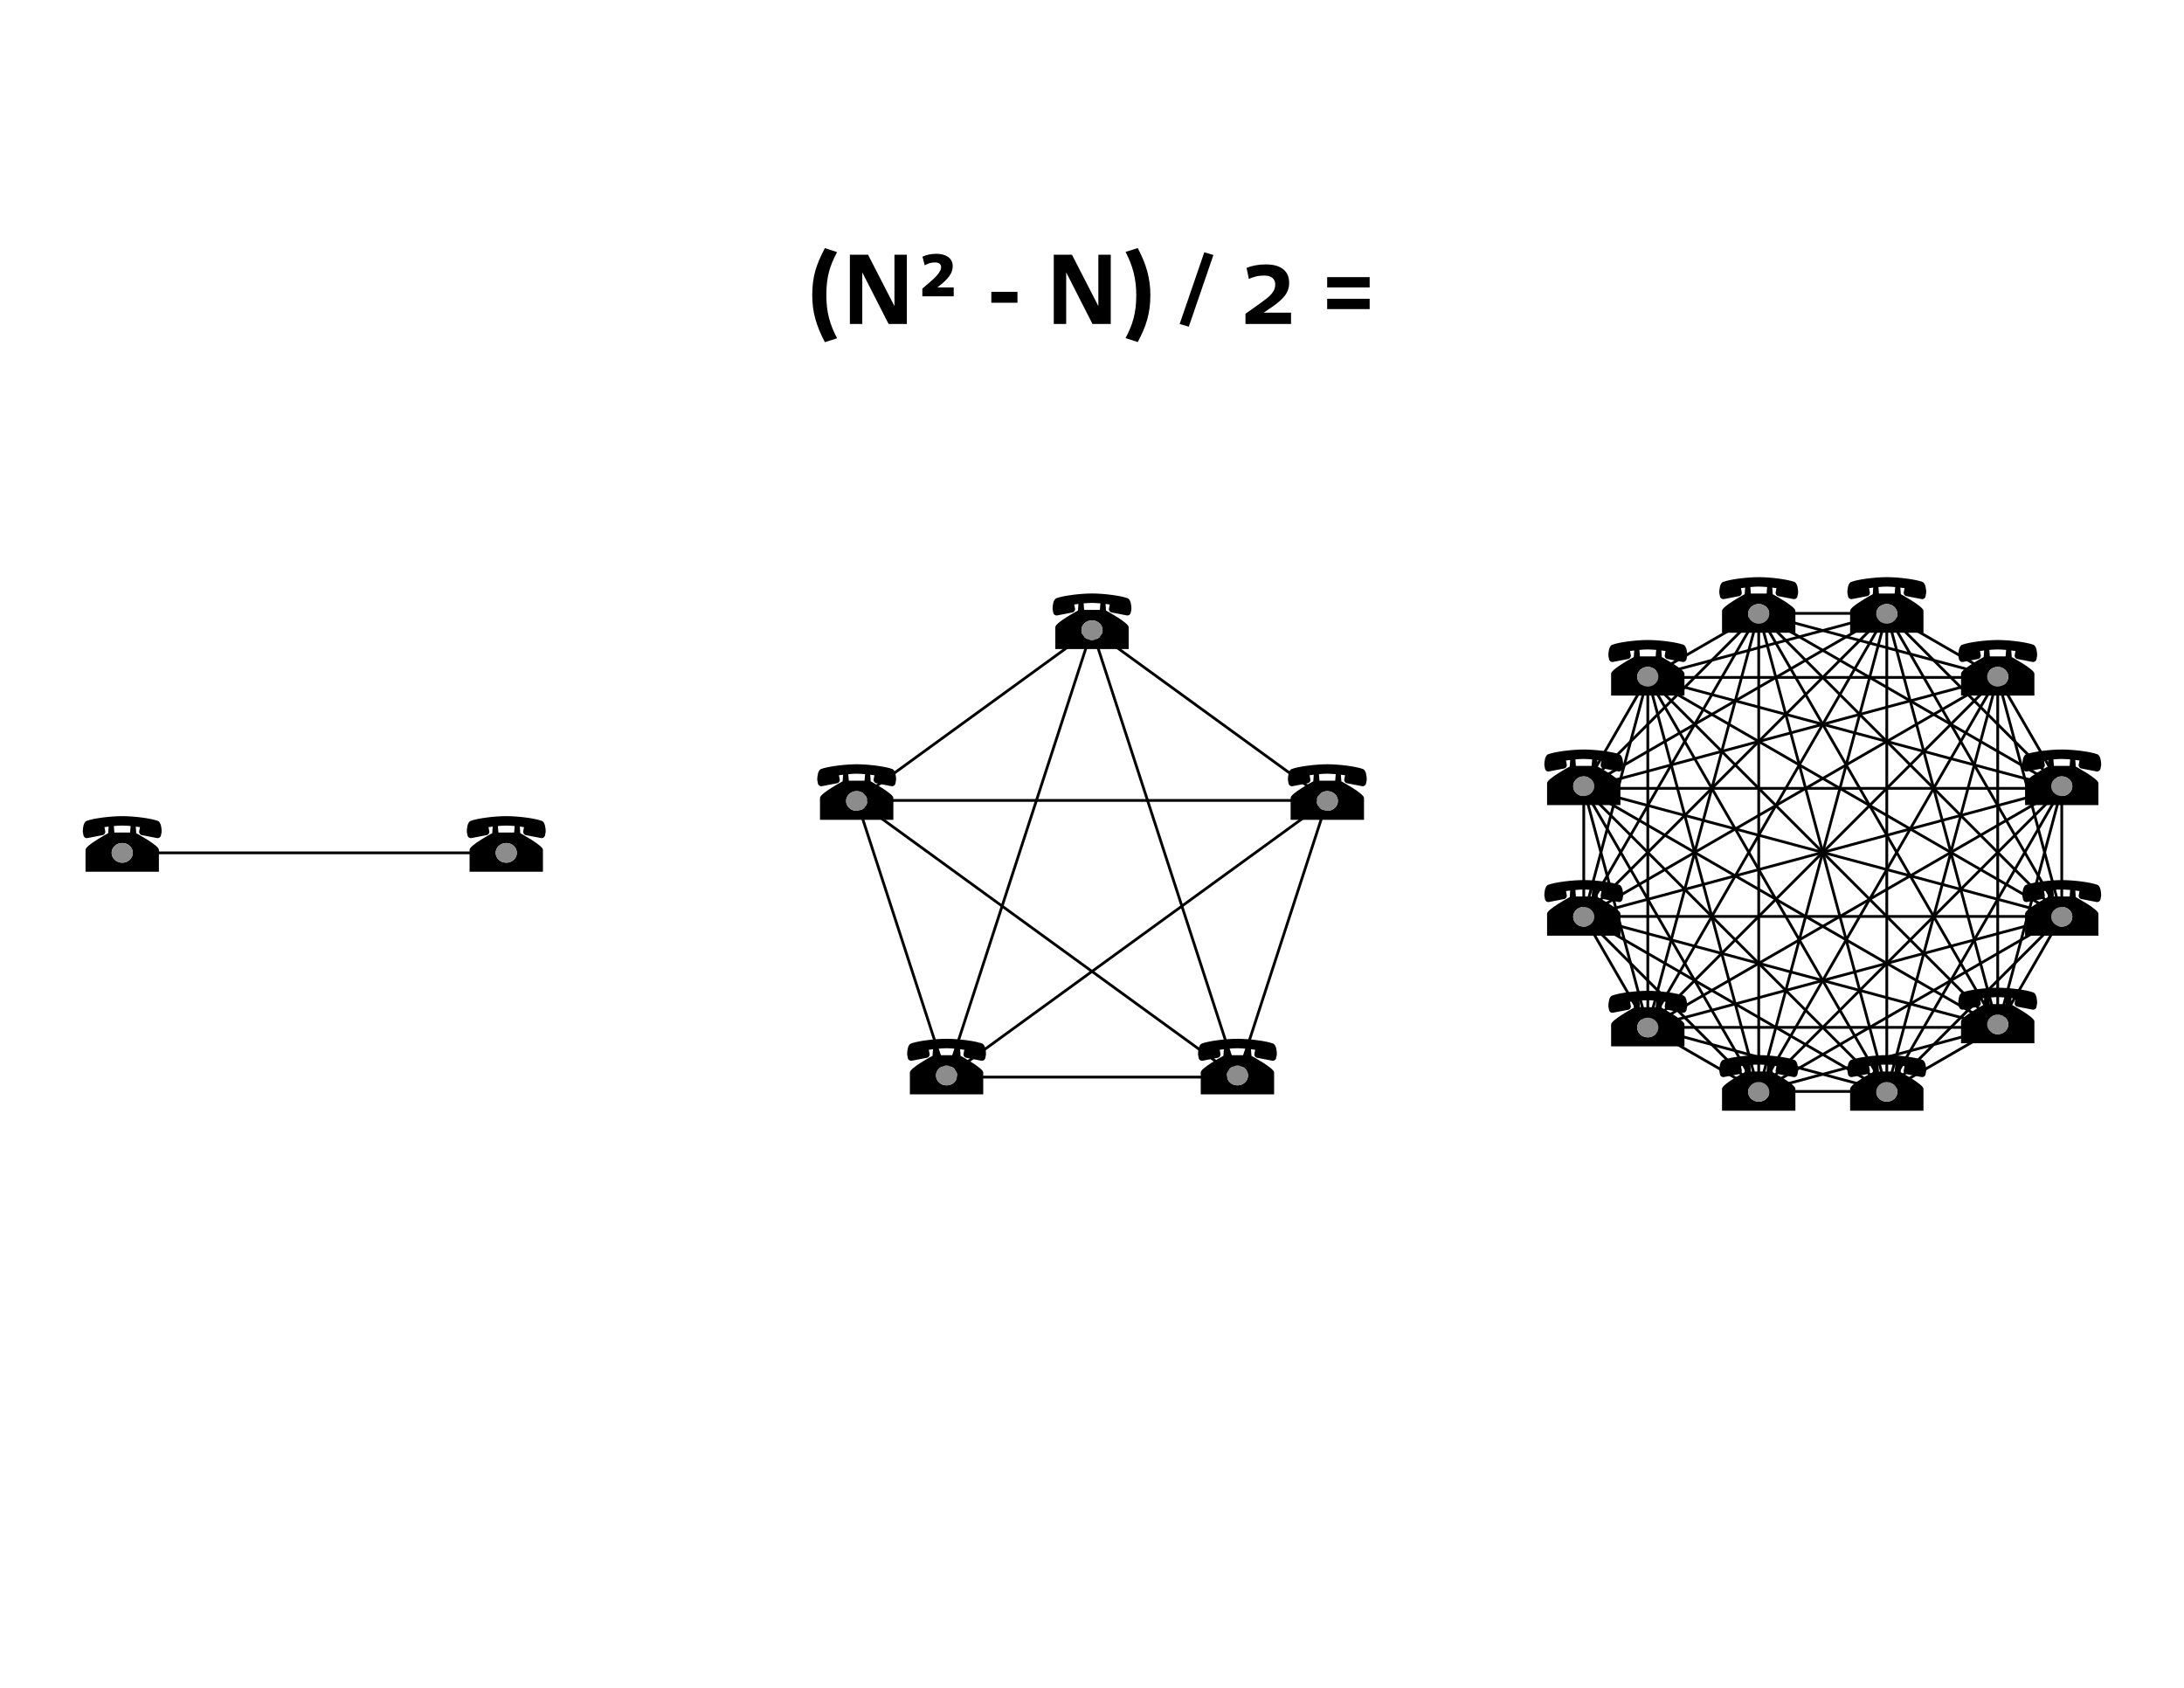 <?xml version="1.0" encoding="utf-8"?>
<!-- Generator: Adobe Illustrator 13.0.0, SVG Export Plug-In . SVG Version: 6.00 Build 14948)  -->
<!DOCTYPE svg PUBLIC "-//W3C//DTD SVG 1.1//EN" "http://www.w3.org/Graphics/SVG/1.1/DTD/svg11.dtd">
<svg version="1.1" id="Layer_1" xmlns="http://www.w3.org/2000/svg" xmlns:xlink="http://www.w3.org/1999/xlink" x="0px" y="0px"
	 width="792px" height="612px" viewBox="-158.5 240.5 792 612" enable-background="new -158.5 240.5 792 612" xml:space="preserve">
<g>
	<path d="M-99.889,541.732c-0.014-0.588-0.145-3.11-1.366-3.578c-2.512-0.961-8.722-1.729-12.923-1.729
		c-4.2,0-10.41,0.768-12.923,1.729c-1.222,0.468-1.352,2.993-1.365,3.58c-0.021,0.17-0.019,0.338,0.01,0.489l0.238,1.198
		c0.127,0.655,0.76,1.083,1.417,0.957l5.509-1.067c0.655-0.126,1.084-0.76,0.958-1.416l-0.287-1.479
		c0.508-0.07,1.018-0.138,1.523-0.199l-0.165,2.393c0,0-8.218,4.381-8.218,6.009c0,1.629,0,7.955,0,7.955h13.302h13.303
		c0,0,0-6.38,0-7.955c0-1.575-8.219-6.009-8.219-6.009l-0.165-2.393c0.505,0.062,1.015,0.129,1.523,0.199l-0.285,1.479
		c-0.127,0.656,0.301,1.29,0.957,1.416l5.51,1.067c0.655,0.127,1.29-0.302,1.417-0.957l0.238-1.198
		C-99.871,542.072-99.868,541.904-99.889,541.732z M-114.178,539.849c0.511,0,2.469,0.092,3.051,0.166
		c0-0.01-0.19,2.365-0.195,2.357h-2.856h-2.856l-0.176-2.359C-116.103,539.911-115.064,539.849-114.178,539.849z M-114.178,553.312
		c-2.121,0-3.842-1.6-3.842-3.574c0-1.974,1.721-3.574,3.842-3.574c2.123,0,3.842,1.6,3.842,3.574
		C-110.335,551.712-112.055,553.312-114.178,553.312z"/>
	<ellipse fill="#8C8C8C" cx="-114.178" cy="549.737" rx="3.841" ry="3.573"/>
	<path d="M39.377,541.732c-0.014-0.588-0.145-3.11-1.365-3.578c-2.513-0.961-8.723-1.729-12.924-1.729
		c-4.2,0-10.41,0.768-12.923,1.729c-1.221,0.468-1.352,2.993-1.366,3.58c-0.02,0.17-0.018,0.338,0.011,0.489l0.239,1.198
		c0.125,0.655,0.76,1.083,1.415,0.957l5.51-1.067c0.655-0.126,1.084-0.76,0.958-1.416l-0.286-1.479
		c0.508-0.07,1.019-0.138,1.523-0.199l-0.164,2.393c0,0-8.219,4.381-8.219,6.009c0,1.629,0,7.955,0,7.955h13.302H38.39
		c0,0,0-6.38,0-7.955c0-1.575-8.218-6.009-8.218-6.009l-0.165-2.393c0.505,0.062,1.015,0.129,1.523,0.199l-0.286,1.479
		c-0.126,0.656,0.302,1.29,0.958,1.416l5.509,1.067c0.656,0.127,1.291-0.302,1.417-0.957l0.238-1.198
		C39.396,542.072,39.398,541.904,39.377,541.732z M25.088,539.849c0.512,0,2.47,0.092,3.052,0.166c0-0.01-0.19,2.365-0.195,2.357
		h-2.856h-2.855l-0.176-2.359C23.164,539.911,24.201,539.849,25.088,539.849z M25.088,553.312c-2.121,0-3.841-1.6-3.841-3.574
		c0-1.974,1.72-3.574,3.841-3.574c2.122,0,3.842,1.6,3.842,3.574C28.931,551.712,27.21,553.312,25.088,553.312z"/>
	<ellipse fill="#8C8C8C" cx="25.088" cy="549.737" rx="3.843" ry="3.573"/>
	<line fill="none" stroke="#000000" x1="-110.335" y1="549.738" x2="20.226" y2="549.738"/>
</g>
<g>
	<polygon fill="none" stroke="#000000" points="479.276,636.244 439.052,613.02 415.829,572.797 415.829,526.349 439.052,486.125 
		479.276,462.902 525.723,462.902 565.946,486.125 589.17,526.349 589.17,572.797 565.946,613.02 525.723,636.244 	"/>
	<line fill="none" stroke="#000000" x1="439.052" y1="486.125" x2="525.723" y2="462.902"/>
	<line fill="none" stroke="#000000" x1="439.052" y1="486.125" x2="565.946" y2="486.125"/>
	<line fill="none" stroke="#000000" x1="439.052" y1="486.125" x2="589.17" y2="526.349"/>
	<line fill="none" stroke="#000000" x1="439.052" y1="486.125" x2="589.17" y2="572.797"/>
	<line fill="none" stroke="#000000" x1="439.052" y1="486.125" x2="565.946" y2="613.02"/>
	<line fill="none" stroke="#000000" x1="439.052" y1="486.125" x2="525.723" y2="636.244"/>
	<line fill="none" stroke="#000000" x1="439.052" y1="486.125" x2="479.276" y2="636.244"/>
	<line fill="none" stroke="#000000" x1="439.052" y1="486.125" x2="439.052" y2="613.02"/>
	<line fill="none" stroke="#000000" x1="439.052" y1="486.125" x2="415.829" y2="572.797"/>
	<line fill="none" stroke="#000000" x1="479.276" y1="462.902" x2="565.946" y2="486.125"/>
	<line fill="none" stroke="#000000" x1="479.276" y1="462.902" x2="589.17" y2="526.349"/>
	<line fill="none" stroke="#000000" x1="479.276" y1="462.902" x2="589.17" y2="572.797"/>
	<line fill="none" stroke="#000000" x1="479.276" y1="462.902" x2="565.946" y2="613.02"/>
	<line fill="none" stroke="#000000" x1="479.276" y1="462.902" x2="525.723" y2="636.244"/>
	<line fill="none" stroke="#000000" x1="479.276" y1="462.902" x2="479.276" y2="636.244"/>
	<line fill="none" stroke="#000000" x1="479.276" y1="462.902" x2="439.052" y2="613.02"/>
	<line fill="none" stroke="#000000" x1="479.276" y1="462.902" x2="415.829" y2="572.797"/>
	<line fill="none" stroke="#000000" x1="479.276" y1="462.902" x2="415.829" y2="526.349"/>
	<line fill="none" stroke="#000000" x1="525.723" y1="462.902" x2="589.17" y2="526.349"/>
	<line fill="none" stroke="#000000" x1="525.723" y1="462.902" x2="589.17" y2="572.797"/>
	<line fill="none" stroke="#000000" x1="525.723" y1="462.902" x2="565.946" y2="613.02"/>
	<line fill="none" stroke="#000000" x1="525.723" y1="462.902" x2="525.723" y2="636.244"/>
	<line fill="none" stroke="#000000" x1="525.723" y1="462.902" x2="479.276" y2="636.244"/>
	<line fill="none" stroke="#000000" x1="525.723" y1="462.902" x2="439.052" y2="613.02"/>
	<line fill="none" stroke="#000000" x1="525.723" y1="462.902" x2="415.829" y2="572.797"/>
	<line fill="none" stroke="#000000" x1="525.723" y1="462.902" x2="415.829" y2="526.349"/>
	<line fill="none" stroke="#000000" x1="565.946" y1="486.125" x2="589.17" y2="572.797"/>
	<line fill="none" stroke="#000000" x1="565.946" y1="486.125" x2="565.946" y2="613.02"/>
	<line fill="none" stroke="#000000" x1="565.946" y1="486.125" x2="525.723" y2="636.244"/>
	<line fill="none" stroke="#000000" x1="565.946" y1="486.125" x2="479.276" y2="636.244"/>
	<line fill="none" stroke="#000000" x1="565.946" y1="486.125" x2="439.052" y2="613.02"/>
	<line fill="none" stroke="#000000" x1="565.946" y1="486.125" x2="415.829" y2="572.797"/>
	<line fill="none" stroke="#000000" x1="565.946" y1="486.125" x2="415.829" y2="526.349"/>
	<line fill="none" stroke="#000000" x1="589.17" y1="526.349" x2="565.946" y2="613.02"/>
	<line fill="none" stroke="#000000" x1="589.17" y1="526.349" x2="525.723" y2="636.244"/>
	<line fill="none" stroke="#000000" x1="589.17" y1="526.349" x2="479.276" y2="636.244"/>
	<line fill="none" stroke="#000000" x1="589.17" y1="526.349" x2="439.052" y2="613.02"/>
	<line fill="none" stroke="#000000" x1="589.17" y1="526.349" x2="415.829" y2="572.797"/>
	<line fill="none" stroke="#000000" x1="589.17" y1="526.349" x2="415.829" y2="526.349"/>
	<line fill="none" stroke="#000000" x1="589.17" y1="572.797" x2="525.723" y2="636.244"/>
	<line fill="none" stroke="#000000" x1="589.17" y1="572.797" x2="479.276" y2="636.244"/>
	<line fill="none" stroke="#000000" x1="589.17" y1="572.797" x2="439.052" y2="613.02"/>
	<line fill="none" stroke="#000000" x1="589.17" y1="572.797" x2="415.829" y2="572.797"/>
	<line fill="none" stroke="#000000" x1="589.17" y1="572.797" x2="415.829" y2="526.349"/>
	<line fill="none" stroke="#000000" x1="565.946" y1="613.02" x2="479.276" y2="636.244"/>
	<line fill="none" stroke="#000000" x1="565.946" y1="613.02" x2="439.052" y2="613.02"/>
	<line fill="none" stroke="#000000" x1="565.946" y1="613.02" x2="415.829" y2="572.797"/>
	<line fill="none" stroke="#000000" x1="565.946" y1="613.02" x2="415.829" y2="526.349"/>
	<line fill="none" stroke="#000000" x1="525.723" y1="636.244" x2="439.052" y2="613.02"/>
	<line fill="none" stroke="#000000" x1="525.723" y1="636.244" x2="415.829" y2="572.797"/>
	<line fill="none" stroke="#000000" x1="525.723" y1="636.244" x2="415.829" y2="526.349"/>
	<line fill="none" stroke="#000000" x1="479.276" y1="636.244" x2="415.829" y2="572.797"/>
	<line fill="none" stroke="#000000" x1="479.276" y1="636.244" x2="415.829" y2="526.349"/>
	<line fill="none" stroke="#000000" x1="439.052" y1="613.02" x2="415.829" y2="526.349"/>
	<path d="M580.235,603.938c-0.013-0.588-0.145-3.109-1.365-3.578c-2.514-0.961-8.723-1.729-12.923-1.729
		c-4.201,0-10.411,0.768-12.924,1.729c-1.222,0.469-1.353,2.992-1.365,3.58c-0.021,0.17-0.019,0.336,0.011,0.488l0.238,1.197
		c0.126,0.656,0.76,1.084,1.417,0.959l5.509-1.068c0.656-0.127,1.084-0.762,0.958-1.416l-0.287-1.479
		c0.509-0.07,1.019-0.139,1.522-0.199l-0.164,2.393c0,0-8.219,4.381-8.219,6.01c0,1.627,0,7.955,0,7.955h13.303h13.303
		c0,0,0-6.379,0-7.955s-8.219-6.01-8.219-6.01l-0.165-2.393c0.505,0.061,1.016,0.129,1.523,0.199l-0.286,1.479
		c-0.127,0.654,0.302,1.289,0.957,1.416l5.51,1.068c0.655,0.125,1.29-0.303,1.417-0.959l0.238-1.197
		C580.254,604.275,580.256,604.109,580.235,603.938z M565.947,602.055c0.511,0,2.469,0.092,3.05,0.164
		c0-0.01-0.189,2.365-0.194,2.357h-2.855h-2.856l-0.177-2.359C564.021,602.115,565.06,602.055,565.947,602.055z M565.947,615.518
		c-2.121,0-3.841-1.602-3.841-3.576c0-1.973,1.72-3.572,3.841-3.572s3.842,1.6,3.842,3.572
		C569.789,613.916,568.068,615.518,565.947,615.518z"/>
	<ellipse fill="#8C8C8C" cx="565.946" cy="611.942" rx="3.842" ry="3.575"/>
	<path d="M540.011,628.387c-0.014-0.588-0.145-3.109-1.365-3.576c-2.514-0.963-8.723-1.73-12.923-1.73s-10.41,0.768-12.924,1.73
		c-1.223,0.469-1.352,2.992-1.365,3.578c-0.021,0.172-0.019,0.34,0.01,0.49l0.239,1.197c0.127,0.656,0.761,1.084,1.416,0.957
		l5.51-1.066c0.656-0.127,1.085-0.762,0.958-1.416l-0.287-1.479c0.509-0.072,1.019-0.139,1.523-0.199l-0.164,2.393
		c0,0-8.219,4.381-8.219,6.01s0,7.955,0,7.955h13.302h13.302c0,0,0-6.381,0-7.955s-8.219-6.01-8.219-6.01l-0.163-2.393
		c0.505,0.061,1.015,0.127,1.523,0.199l-0.287,1.479c-0.127,0.654,0.302,1.289,0.957,1.416l5.51,1.066
		c0.656,0.127,1.29-0.301,1.417-0.957l0.238-1.197C540.03,628.729,540.032,628.559,540.011,628.387z M525.723,626.504
		c0.512,0,2.47,0.092,3.051,0.166c0-0.01-0.19,2.365-0.195,2.357h-2.855h-2.855l-0.177-2.359
		C523.798,626.566,524.835,626.504,525.723,626.504z M525.723,639.967c-2.121,0-3.841-1.6-3.841-3.574
		c0-1.973,1.72-3.574,3.841-3.574c2.122,0,3.843,1.602,3.843,3.574C529.565,638.367,527.845,639.967,525.723,639.967z"/>
	<ellipse fill="#8C8C8C" cx="525.723" cy="636.393" rx="3.842" ry="3.574"/>
	<path d="M493.564,628.387c-0.014-0.588-0.144-3.109-1.365-3.576c-2.513-0.963-8.723-1.73-12.923-1.73s-10.41,0.768-12.924,1.73
		c-1.222,0.469-1.352,2.992-1.365,3.578c-0.021,0.172-0.019,0.34,0.011,0.49l0.239,1.197c0.125,0.656,0.759,1.084,1.416,0.957
		l5.509-1.066c0.656-0.127,1.084-0.762,0.959-1.416l-0.288-1.479c0.508-0.072,1.019-0.139,1.522-0.199l-0.164,2.393
		c0,0-8.219,4.381-8.219,6.01s0,7.955,0,7.955h13.304h13.301c0,0,0-6.381,0-7.955s-8.218-6.01-8.218-6.01l-0.164-2.393
		c0.504,0.061,1.015,0.127,1.522,0.199l-0.286,1.479c-0.127,0.654,0.302,1.289,0.957,1.416l5.51,1.066
		c0.656,0.127,1.29-0.301,1.417-0.957l0.238-1.197C493.583,628.729,493.586,628.559,493.564,628.387z M479.276,626.504
		c0.511,0,2.469,0.092,3.051,0.166c0-0.01-0.19,2.365-0.195,2.357h-2.855h-2.855l-0.178-2.359
		C477.352,626.566,478.389,626.504,479.276,626.504z M479.276,639.967c-2.122,0-3.842-1.6-3.842-3.574
		c0-1.973,1.721-3.574,3.842-3.574s3.842,1.602,3.842,3.574C483.118,638.367,481.398,639.967,479.276,639.967z"/>
	<ellipse fill="#8C8C8C" cx="479.276" cy="636.393" rx="3.841" ry="3.574"/>
	<path d="M453.34,605.059c-0.013-0.588-0.145-3.109-1.365-3.578c-2.513-0.961-8.722-1.729-12.923-1.729
		c-4.2,0-10.41,0.768-12.923,1.729c-1.223,0.469-1.352,2.992-1.366,3.58c-0.021,0.17-0.018,0.338,0.011,0.49l0.239,1.197
		c0.127,0.654,0.761,1.084,1.416,0.957l5.51-1.068c0.655-0.127,1.084-0.76,0.958-1.416l-0.287-1.479
		c0.509-0.07,1.019-0.139,1.523-0.199l-0.165,2.393c0,0-8.219,4.383-8.219,6.01c0,1.629,0,7.955,0,7.955h13.303h13.302
		c0,0,0-6.379,0-7.955s-8.219-6.01-8.219-6.01l-0.164-2.393c0.506,0.062,1.015,0.129,1.523,0.199l-0.286,1.479
		c-0.127,0.656,0.302,1.289,0.957,1.416l5.51,1.068c0.655,0.127,1.289-0.303,1.416-0.957l0.239-1.197
		C453.358,605.398,453.361,605.23,453.34,605.059z M439.053,603.176c0.512,0,2.47,0.092,3.05,0.164c0-0.008-0.19,2.365-0.194,2.357
		h-2.855h-2.856l-0.177-2.359C437.127,603.236,438.165,603.176,439.053,603.176z M439.053,616.639c-2.122,0-3.842-1.6-3.842-3.576
		c0-1.973,1.721-3.572,3.842-3.572c2.122,0,3.843,1.6,3.843,3.572C442.896,615.039,441.175,616.639,439.053,616.639z"/>
	<ellipse fill="#8C8C8C" cx="439.052" cy="613.064" rx="3.843" ry="3.574"/>
	<path d="M430.118,564.916c-0.015-0.588-0.145-3.109-1.367-3.578c-2.512-0.961-8.722-1.729-12.921-1.729
		c-4.201,0-10.411,0.768-12.925,1.729c-1.222,0.469-1.352,2.994-1.365,3.58c-0.021,0.172-0.018,0.339,0.01,0.489l0.239,1.198
		c0.127,0.654,0.761,1.084,1.416,0.957l5.51-1.067c0.655-0.127,1.084-0.761,0.958-1.416l-0.287-1.479
		c0.509-0.07,1.019-0.138,1.523-0.198l-0.164,2.392c0,0-8.219,4.383-8.219,6.01c0,1.629,0,7.957,0,7.957h13.303h13.301
		c0,0,0-6.381,0-7.957c0-1.574-8.218-6.01-8.218-6.01l-0.164-2.392c0.505,0.061,1.015,0.128,1.522,0.198l-0.286,1.479
		c-0.127,0.655,0.302,1.289,0.958,1.416l5.509,1.067c0.656,0.127,1.291-0.303,1.417-0.957l0.239-1.198
		C430.137,565.257,430.139,565.088,430.118,564.916z M415.83,563.033c0.511,0,2.469,0.092,3.05,0.166
		c0-0.011-0.19,2.363-0.194,2.357h-2.855h-2.856l-0.178-2.359C413.904,563.096,414.941,563.033,415.83,563.033z M415.83,576.496
		c-2.122,0-3.843-1.6-3.843-3.574c0-1.973,1.721-3.574,3.843-3.574c2.121,0,3.841,1.602,3.841,3.574
		C419.671,574.896,417.951,576.496,415.83,576.496z"/>
	<ellipse fill="#8C8C8C" cx="415.829" cy="572.922" rx="3.842" ry="3.574"/>
	<path d="M430.117,517.574c-0.015-0.588-0.145-3.11-1.366-3.578c-2.512-0.962-8.722-1.729-12.922-1.729s-10.41,0.768-12.924,1.729
		c-1.222,0.468-1.352,2.993-1.365,3.58c-0.021,0.17-0.019,0.338,0.01,0.489l0.239,1.198c0.126,0.655,0.76,1.084,1.416,0.957
		l5.51-1.067c0.655-0.126,1.084-0.761,0.957-1.416l-0.286-1.479c0.509-0.07,1.019-0.138,1.523-0.199l-0.165,2.393
		c0,0-8.219,4.381-8.219,6.01s0,7.955,0,7.955h13.304h13.301c0,0,0-6.38,0-7.955c0-1.575-8.219-6.01-8.219-6.01l-0.164-2.393
		c0.506,0.062,1.016,0.129,1.523,0.199l-0.286,1.479c-0.128,0.655,0.301,1.29,0.957,1.416l5.51,1.067
		c0.655,0.127,1.29-0.302,1.416-0.957l0.239-1.198C430.136,517.914,430.139,517.745,430.117,517.574z M415.829,515.69
		c0.511,0,2.469,0.092,3.051,0.166c0-0.01-0.19,2.364-0.194,2.357h-2.856h-2.855l-0.178-2.359
		C413.903,515.752,414.941,515.69,415.829,515.69z M415.829,529.153c-2.121,0-3.842-1.6-3.842-3.574
		c0-1.973,1.721-3.574,3.842-3.574s3.842,1.6,3.842,3.574C419.671,527.554,417.951,529.153,415.829,529.153z"/>
	<ellipse fill="#8C8C8C" cx="415.829" cy="525.579" rx="3.841" ry="3.574"/>
	<path d="M453.34,477.869c-0.013-0.588-0.145-3.11-1.365-3.578c-2.513-0.961-8.722-1.729-12.923-1.729
		c-4.2,0-10.41,0.768-12.923,1.729c-1.223,0.469-1.352,2.994-1.366,3.58c-0.021,0.171-0.018,0.339,0.011,0.49l0.239,1.198
		c0.127,0.655,0.761,1.083,1.416,0.957l5.51-1.067c0.655-0.126,1.084-0.761,0.958-1.416l-0.287-1.479
		c0.509-0.071,1.019-0.139,1.523-0.199l-0.165,2.393c0,0-8.219,4.382-8.219,6.01c0,1.628,0,7.955,0,7.955h13.303h13.302
		c0,0,0-6.38,0-7.955s-8.219-6.01-8.219-6.01l-0.164-2.393c0.506,0.061,1.015,0.128,1.523,0.199l-0.286,1.479
		c-0.127,0.655,0.302,1.29,0.957,1.416l5.51,1.067c0.655,0.126,1.289-0.302,1.416-0.957l0.239-1.198
		C453.358,478.209,453.361,478.041,453.34,477.869z M439.052,475.986c0.512,0,2.47,0.092,3.051,0.166c0-0.01-0.19,2.364-0.195,2.357
		h-2.855h-2.855l-0.177-2.359C437.127,476.048,438.165,475.986,439.052,475.986z M439.052,489.449c-2.121,0-3.841-1.6-3.841-3.574
		c0-1.974,1.72-3.574,3.841-3.574c2.123,0,3.843,1.6,3.843,3.574C442.896,487.849,441.175,489.449,439.052,489.449z"/>
	<ellipse fill="#8C8C8C" cx="439.052" cy="485.875" rx="3.842" ry="3.574"/>
	<path d="M493.564,455.077c-0.014-0.588-0.146-3.11-1.366-3.578c-2.513-0.962-8.722-1.729-12.922-1.729
		c-4.201,0-10.411,0.768-12.925,1.729c-1.222,0.468-1.351,2.993-1.365,3.579c-0.021,0.171-0.018,0.338,0.011,0.489l0.239,1.198
		c0.126,0.655,0.76,1.084,1.417,0.957l5.508-1.067c0.656-0.125,1.084-0.76,0.959-1.416l-0.287-1.479
		c0.508-0.07,1.019-0.138,1.522-0.199l-0.164,2.393c0,0-8.219,4.381-8.219,6.009c0,1.628,0,7.956,0,7.956h13.303h13.302
		c0,0,0-6.38,0-7.956c0-1.574-8.219-6.009-8.219-6.009l-0.164-2.393c0.505,0.062,1.015,0.129,1.522,0.199l-0.286,1.479
		c-0.126,0.655,0.303,1.29,0.957,1.416l5.511,1.067c0.655,0.127,1.289-0.301,1.417-0.957l0.238-1.198
		C493.583,455.417,493.585,455.249,493.564,455.077z M479.276,453.194c0.511,0,2.469,0.092,3.051,0.166
		c0-0.01-0.19,2.365-0.195,2.357h-2.855h-2.855l-0.178-2.358C477.352,453.255,478.389,453.194,479.276,453.194z M479.276,466.657
		c-2.122,0-3.842-1.6-3.842-3.574c0-1.973,1.721-3.574,3.842-3.574s3.842,1.601,3.842,3.574
		C483.118,465.057,481.397,466.657,479.276,466.657z"/>
	<ellipse fill="#8C8C8C" cx="479.276" cy="463.082" rx="3.841" ry="3.574"/>
	<path d="M540.011,455.077c-0.014-0.588-0.145-3.11-1.365-3.578c-2.514-0.962-8.723-1.729-12.923-1.729s-10.41,0.768-12.924,1.729
		c-1.223,0.468-1.352,2.993-1.365,3.579c-0.021,0.171-0.019,0.338,0.01,0.489l0.239,1.198c0.127,0.655,0.761,1.084,1.416,0.957
		l5.51-1.067c0.656-0.125,1.085-0.76,0.958-1.416l-0.287-1.479c0.509-0.07,1.019-0.138,1.523-0.199l-0.164,2.393
		c0,0-8.219,4.381-8.219,6.009c0,1.628,0,7.956,0,7.956h13.302h13.302c0,0,0-6.38,0-7.956c0-1.574-8.219-6.009-8.219-6.009
		l-0.163-2.393c0.505,0.062,1.015,0.129,1.523,0.199l-0.287,1.479c-0.127,0.655,0.302,1.29,0.957,1.416l5.51,1.067
		c0.656,0.127,1.29-0.301,1.417-0.957l0.238-1.198C540.03,455.417,540.032,455.249,540.011,455.077z M525.723,453.194
		c0.512,0,2.47,0.092,3.051,0.166c0-0.01-0.19,2.365-0.195,2.357h-2.855h-2.855l-0.177-2.358
		C523.798,453.255,524.835,453.194,525.723,453.194z M525.723,466.657c-2.121,0-3.841-1.6-3.841-3.574
		c0-1.973,1.72-3.574,3.841-3.574c2.122,0,3.843,1.601,3.843,3.574C529.565,465.057,527.845,466.657,525.723,466.657z"/>
	<ellipse fill="#8C8C8C" cx="525.723" cy="463.082" rx="3.842" ry="3.574"/>
	<path d="M580.235,477.869c-0.013-0.588-0.145-3.11-1.365-3.578c-2.514-0.961-8.723-1.729-12.923-1.729
		c-4.201,0-10.411,0.768-12.924,1.729c-1.222,0.469-1.353,2.994-1.365,3.58c-0.021,0.171-0.019,0.339,0.011,0.49l0.238,1.198
		c0.126,0.655,0.76,1.083,1.417,0.957l5.509-1.067c0.656-0.126,1.084-0.761,0.958-1.416l-0.287-1.479
		c0.509-0.071,1.019-0.139,1.522-0.199l-0.164,2.393c0,0-8.219,4.382-8.219,6.01c0,1.628,0,7.955,0,7.955h13.303h13.303
		c0,0,0-6.38,0-7.955s-8.219-6.01-8.219-6.01l-0.165-2.393c0.505,0.061,1.016,0.128,1.523,0.199l-0.286,1.479
		c-0.127,0.655,0.302,1.29,0.957,1.416l5.51,1.067c0.655,0.126,1.29-0.302,1.417-0.957l0.238-1.198
		C580.254,478.209,580.256,478.041,580.235,477.869z M565.947,475.986c0.511,0,2.469,0.092,3.05,0.166
		c0-0.01-0.189,2.364-0.194,2.357h-2.855h-2.856l-0.177-2.359C564.021,476.048,565.06,475.986,565.947,475.986z M565.947,489.449
		c-2.121,0-3.841-1.6-3.841-3.574c0-1.974,1.72-3.574,3.841-3.574s3.842,1.6,3.842,3.574
		C569.789,487.849,568.068,489.449,565.947,489.449z"/>
	<ellipse fill="#8C8C8C" cx="565.946" cy="485.875" rx="3.842" ry="3.574"/>
	<path d="M603.459,517.574c-0.015-0.588-0.145-3.11-1.366-3.578c-2.513-0.962-8.723-1.729-12.923-1.729s-10.411,0.768-12.924,1.729
		c-1.221,0.468-1.352,2.993-1.365,3.58c-0.021,0.17-0.019,0.338,0.011,0.489l0.238,1.198c0.127,0.655,0.761,1.084,1.416,0.957
		l5.511-1.067c0.654-0.126,1.083-0.761,0.957-1.416l-0.286-1.479c0.508-0.07,1.017-0.138,1.522-0.199l-0.164,2.393
		c0,0-8.219,4.381-8.219,6.01s0,7.955,0,7.955h13.303h13.301c0,0,0-6.38,0-7.955c0-1.575-8.219-6.01-8.219-6.01l-0.164-2.393
		c0.506,0.062,1.015,0.129,1.523,0.199l-0.286,1.479c-0.127,0.655,0.302,1.29,0.957,1.416l5.51,1.067
		c0.655,0.127,1.29-0.302,1.417-0.957l0.238-1.198C603.478,517.914,603.479,517.745,603.459,517.574z M589.171,515.69
		c0.511,0,2.469,0.092,3.05,0.166c0-0.01-0.19,2.364-0.194,2.357h-2.855h-2.855l-0.178-2.359
		C587.245,515.752,588.282,515.69,589.171,515.69z M589.171,529.153c-2.122,0-3.842-1.6-3.842-3.574c0-1.973,1.72-3.574,3.842-3.574
		c2.121,0,3.842,1.6,3.842,3.574C593.013,527.554,591.292,529.153,589.171,529.153z"/>
	<ellipse fill="#8C8C8C" cx="589.17" cy="525.579" rx="3.842" ry="3.574"/>
	<path d="M603.459,564.916c-0.015-0.588-0.145-3.109-1.366-3.578c-2.513-0.961-8.723-1.729-12.923-1.729s-10.411,0.768-12.924,1.729
		c-1.221,0.469-1.352,2.994-1.365,3.58c-0.021,0.172-0.019,0.339,0.011,0.489l0.238,1.198c0.127,0.654,0.761,1.084,1.416,0.957
		l5.511-1.067c0.654-0.127,1.083-0.761,0.957-1.416l-0.286-1.479c0.508-0.07,1.017-0.138,1.522-0.198l-0.164,2.392
		c0,0-8.219,4.383-8.219,6.01c0,1.629,0,7.957,0,7.957h13.303h13.301c0,0,0-6.381,0-7.957c0-1.574-8.219-6.01-8.219-6.01
		l-0.164-2.392c0.506,0.061,1.015,0.128,1.523,0.198l-0.286,1.479c-0.127,0.655,0.302,1.289,0.957,1.416l5.51,1.067
		c0.655,0.127,1.29-0.303,1.417-0.957l0.238-1.198C603.478,565.257,603.479,565.088,603.459,564.916z M589.171,563.033
		c0.511,0,2.469,0.092,3.05,0.166c0-0.011-0.19,2.363-0.194,2.357h-2.855h-2.855l-0.178-2.359
		C587.245,563.096,588.282,563.033,589.171,563.033z M589.171,576.496c-2.122,0-3.842-1.6-3.842-3.574
		c0-1.973,1.72-3.574,3.842-3.574c2.121,0,3.842,1.602,3.842,3.574C593.013,574.896,591.292,576.496,589.171,576.496z"/>
	<ellipse fill="#8C8C8C" cx="589.17" cy="572.922" rx="3.842" ry="3.574"/>
</g>
<g>
	<polygon fill="none" stroke="#000000" points="184.759,631.047 152.164,530.728 237.5,468.728 322.837,530.728 290.241,631.047 	
		"/>
	<line fill="none" stroke="#000000" x1="237.5" y1="468.728" x2="290.241" y2="631.047"/>
	<line fill="none" stroke="#000000" x1="237.5" y1="468.728" x2="184.759" y2="631.047"/>
	<line fill="none" stroke="#000000" x1="184.759" y1="631.047" x2="322.837" y2="530.728"/>
	<line fill="none" stroke="#000000" x1="322.837" y1="530.728" x2="152.164" y2="530.728"/>
	<line fill="none" stroke="#000000" x1="152.164" y1="530.728" x2="290.241" y2="631.047"/>
	<path d="M251.789,461c-0.014-0.588-0.145-3.11-1.366-3.578c-2.513-0.961-8.723-1.729-12.923-1.729s-10.41,0.768-12.923,1.729
		c-1.221,0.469-1.351,2.993-1.365,3.58c-0.021,0.171-0.018,0.338,0.01,0.489l0.239,1.198c0.125,0.654,0.76,1.083,1.416,0.956
		l5.51-1.067c0.655-0.126,1.084-0.76,0.957-1.416l-0.286-1.479c0.509-0.07,1.019-0.138,1.523-0.199l-0.164,2.394
		c0,0-8.219,4.381-8.219,6.01c0,1.628,0,7.955,0,7.955H237.5h13.302c0,0,0-6.381,0-7.955c0-1.575-8.218-6.01-8.218-6.01
		l-0.165-2.394c0.506,0.062,1.016,0.129,1.524,0.199l-0.286,1.479c-0.128,0.656,0.301,1.29,0.956,1.416l5.51,1.067
		c0.656,0.127,1.29-0.302,1.417-0.956l0.238-1.198C251.808,461.34,251.81,461.171,251.789,461z M237.5,459.116
		c0.512,0,2.47,0.093,3.05,0.166c0-0.011-0.189,2.364-0.194,2.357H237.5h-2.856l-0.176-2.359
		C235.575,459.179,236.613,459.116,237.5,459.116z M237.5,472.579c-2.122,0-3.842-1.6-3.842-3.574c0-1.973,1.721-3.573,3.842-3.573
		s3.842,1.6,3.842,3.573C241.342,470.979,239.621,472.579,237.5,472.579z"/>
	<ellipse fill="#8C8C8C" cx="237.5" cy="469.004" rx="3.842" ry="3.574"/>
	<path d="M337.126,522.922c-0.015-0.589-0.145-3.11-1.366-3.578c-2.513-0.962-8.722-1.729-12.922-1.729
		c-4.201,0-10.411,0.768-12.925,1.729c-1.222,0.468-1.352,2.993-1.364,3.58c-0.021,0.17-0.019,0.338,0.009,0.488l0.238,1.198
		c0.128,0.655,0.762,1.084,1.417,0.957l5.511-1.067c0.655-0.126,1.083-0.761,0.957-1.416l-0.286-1.479
		c0.508-0.07,1.018-0.138,1.522-0.198l-0.164,2.393c0,0-8.22,4.382-8.22,6.01c0,1.629,0,7.955,0,7.955h13.304h13.302
		c0,0,0-6.38,0-7.955s-8.219-6.01-8.219-6.01l-0.164-2.393c0.505,0.061,1.015,0.128,1.522,0.198l-0.286,1.479
		c-0.127,0.655,0.302,1.29,0.958,1.416l5.509,1.067c0.656,0.127,1.29-0.302,1.417-0.957l0.238-1.198
		C337.144,523.262,337.146,523.093,337.126,522.922z M322.838,521.038c0.51,0,2.469,0.092,3.05,0.166
		c0-0.011-0.19,2.364-0.194,2.357h-2.855h-2.857l-0.177-2.359C320.911,521.1,321.949,521.038,322.838,521.038z M322.838,534.501
		c-2.122,0-3.843-1.6-3.843-3.574c0-1.973,1.722-3.573,3.843-3.573s3.841,1.6,3.841,3.573
		C326.679,532.901,324.959,534.501,322.838,534.501z"/>
	<ellipse fill="#8C8C8C" cx="322.837" cy="530.926" rx="3.841" ry="3.574"/>
	<path d="M304.529,622.463c-0.013-0.588-0.145-3.109-1.365-3.577c-2.514-0.961-8.723-1.729-12.923-1.729s-10.41,0.768-12.924,1.729
		c-1.222,0.468-1.351,2.993-1.365,3.579c-0.021,0.171-0.019,0.339,0.011,0.49l0.238,1.197c0.126,0.655,0.76,1.084,1.417,0.957
		l5.509-1.067c0.656-0.126,1.084-0.761,0.959-1.416l-0.287-1.479c0.508-0.069,1.018-0.137,1.521-0.198l-0.164,2.393
		c0,0-8.219,4.382-8.219,6.01c0,1.629,0,7.956,0,7.956h13.304h13.302c0,0,0-6.381,0-7.956s-8.219-6.01-8.219-6.01l-0.165-2.393
		c0.506,0.062,1.016,0.129,1.523,0.198l-0.286,1.479c-0.126,0.655,0.303,1.29,0.957,1.416l5.511,1.067
		c0.655,0.127,1.289-0.302,1.416-0.957l0.237-1.197C304.548,622.803,304.551,622.635,304.529,622.463z M290.241,620.58
		c0.512,0,2.47,0.092,3.052,0.165c0-0.01-0.191,2.365-0.195,2.357h-2.856h-2.855l-0.178-2.358
		C288.316,620.642,289.354,620.58,290.241,620.58z M290.241,634.043c-2.121,0-3.841-1.6-3.841-3.575
		c0-1.973,1.721-3.572,3.841-3.572c2.122,0,3.842,1.6,3.842,3.572C294.083,632.443,292.363,634.043,290.241,634.043z"/>
	<ellipse fill="#8C8C8C" cx="290.241" cy="630.468" rx="3.841" ry="3.574"/>
	<path d="M199.048,622.463c-0.014-0.588-0.145-3.109-1.366-3.577c-2.512-0.961-8.722-1.729-12.922-1.729
		c-4.201,0-10.411,0.768-12.923,1.729c-1.222,0.468-1.353,2.993-1.366,3.579c-0.021,0.171-0.019,0.339,0.01,0.49l0.238,1.197
		c0.127,0.655,0.761,1.084,1.416,0.957l5.511-1.067c0.655-0.126,1.083-0.761,0.958-1.416l-0.287-1.479
		c0.508-0.069,1.019-0.137,1.523-0.198l-0.164,2.393c0,0-8.219,4.382-8.219,6.01c0,1.629,0,7.956,0,7.956h13.302h13.302
		c0,0,0-6.381,0-7.956s-8.218-6.01-8.218-6.01l-0.164-2.393c0.505,0.062,1.015,0.129,1.523,0.198l-0.286,1.479
		c-0.127,0.655,0.301,1.29,0.957,1.416l5.51,1.067c0.656,0.127,1.29-0.302,1.417-0.957l0.238-1.197
		C199.066,622.803,199.069,622.635,199.048,622.463z M184.759,620.58c0.511,0,2.469,0.092,3.051,0.165
		c0-0.01-0.19,2.365-0.195,2.357h-2.855h-2.856l-0.177-2.358C182.834,620.642,183.872,620.58,184.759,620.58z M184.759,634.043
		c-2.121,0-3.841-1.6-3.841-3.575c0-1.973,1.72-3.572,3.841-3.572c2.122,0,3.842,1.6,3.842,3.572
		C188.602,632.443,186.881,634.043,184.759,634.043z"/>
	<ellipse fill="#8C8C8C" cx="184.759" cy="630.468" rx="3.841" ry="3.574"/>
	<path d="M166.453,522.922c-0.014-0.589-0.145-3.11-1.367-3.578c-2.512-0.962-8.722-1.729-12.922-1.729
		c-4.201,0-10.411,0.768-12.924,1.729c-1.222,0.468-1.351,2.993-1.365,3.58c-0.021,0.17-0.019,0.338,0.01,0.488l0.239,1.198
		c0.126,0.655,0.759,1.084,1.416,0.957l5.509-1.067c0.656-0.126,1.084-0.761,0.958-1.416l-0.287-1.479
		c0.508-0.07,1.018-0.138,1.522-0.198l-0.164,2.393c0,0-8.218,4.382-8.218,6.01c0,1.629,0,7.955,0,7.955h13.303h13.301
		c0,0,0-6.38,0-7.955s-8.218-6.01-8.218-6.01l-0.165-2.393c0.505,0.061,1.015,0.128,1.523,0.198l-0.286,1.479
		c-0.126,0.655,0.302,1.29,0.958,1.416l5.51,1.067c0.655,0.127,1.29-0.302,1.417-0.957l0.238-1.198
		C166.471,523.262,166.474,523.093,166.453,522.922z M152.164,521.038c0.511,0,2.469,0.092,3.05,0.166
		c0-0.011-0.19,2.364-0.195,2.357h-2.855h-2.856l-0.177-2.359C150.239,521.1,151.277,521.038,152.164,521.038z M152.164,534.501
		c-2.122,0-3.842-1.6-3.842-3.574c0-1.973,1.722-3.573,3.842-3.573c2.122,0,3.842,1.6,3.842,3.573
		C156.006,532.901,154.286,534.501,152.164,534.501z"/>
	<ellipse fill="#8C8C8C" cx="152.164" cy="530.926" rx="3.841" ry="3.574"/>
</g>
<g>
	<path d="M140.626,364.564c-0.769-1.464-1.44-2.892-2.016-4.284c-0.576-1.393-1.056-2.778-1.44-4.158
		c-0.384-1.38-0.666-2.778-0.846-4.194c-0.18-1.416-0.27-2.892-0.27-4.428c0-1.656,0.09-3.204,0.27-4.644
		c0.18-1.44,0.462-2.832,0.846-4.176c0.384-1.344,0.864-2.682,1.44-4.014c0.576-1.332,1.248-2.73,2.016-4.194l4.428,1.44
		c-0.648,1.224-1.218,2.418-1.71,3.582c-0.492,1.165-0.9,2.358-1.224,3.582c-0.324,1.224-0.564,2.52-0.72,3.888
		c-0.156,1.368-0.234,2.88-0.234,4.536c0,1.536,0.078,2.982,0.234,4.338c0.156,1.356,0.396,2.664,0.72,3.924
		c0.324,1.26,0.731,2.496,1.224,3.708c0.492,1.211,1.062,2.442,1.71,3.69L140.626,364.564z"/>
	<path d="M163.738,357.976L154.27,339.4h-0.072v18.576h-4.5v-25.128h6.588l9.504,18.504h0.072v-18.504h4.5v25.128H163.738z"/>
	<path d="M175.978,347.932v-2.772l3.204-2.772c1.128-0.96,2.01-1.872,2.646-2.736c0.636-0.864,0.954-1.596,0.954-2.196
		c0-1.2-0.744-1.8-2.232-1.8c-0.769,0-1.44,0.096-2.016,0.288c-0.576,0.192-1.14,0.445-1.692,0.756l-0.828-3.132
		c0.72-0.335,1.506-0.594,2.358-0.774c0.852-0.18,1.758-0.27,2.718-0.27c0.815,0,1.578,0.09,2.286,0.27
		c0.708,0.18,1.332,0.457,1.872,0.828c0.54,0.373,0.966,0.84,1.278,1.404c0.312,0.564,0.468,1.219,0.468,1.962
		c0,1.296-0.414,2.508-1.242,3.636c-0.828,1.128-2.059,2.328-3.69,3.6l-0.648,0.504h5.94v3.204H175.978z"/>
	<path d="M200.997,350.272v-3.96h9.468v3.96H200.997z"/>
	<path d="M237.68,357.976l-9.468-18.576h-0.072v18.576h-4.5v-25.128h6.588l9.504,18.504h0.072v-18.504h4.5v25.128H237.68z"/>
	<path d="M258.38,352.144c-0.192,1.44-0.474,2.832-0.846,4.176s-0.847,2.682-1.422,4.014c-0.576,1.332-1.249,2.73-2.017,4.194
		l-4.428-1.44c0.648-1.224,1.212-2.412,1.692-3.564c0.479-1.152,0.882-2.34,1.206-3.564s0.569-2.525,0.738-3.906
		c0.167-1.38,0.252-2.898,0.252-4.554c0-1.536-0.085-2.982-0.252-4.338c-0.169-1.355-0.414-2.664-0.738-3.924
		c-0.324-1.26-0.727-2.496-1.206-3.708c-0.48-1.212-1.044-2.442-1.692-3.69l4.428-1.404c0.768,1.488,1.44,2.922,2.017,4.302
		c0.575,1.38,1.05,2.76,1.422,4.14c0.372,1.38,0.653,2.778,0.846,4.194s0.288,2.892,0.288,4.428
		C258.668,349.156,258.572,350.704,258.38,352.144z"/>
	<path d="M272.6,358.948l-3.312-0.972l8.928-25.992l3.312,0.972L272.6,358.948z"/>
	<path d="M293.154,357.976v-3.708l5.22-3.708c0.984-0.696,1.83-1.326,2.538-1.89c0.708-0.563,1.284-1.116,1.729-1.656
		c0.443-0.54,0.773-1.08,0.99-1.62c0.216-0.54,0.323-1.122,0.323-1.746c0-1.008-0.342-1.8-1.025-2.376
		c-0.685-0.576-1.687-0.864-3.006-0.864c-1.104,0-2.106,0.114-3.007,0.342c-0.899,0.229-1.745,0.522-2.537,0.882l-0.828-3.996
		c0.983-0.408,2.063-0.72,3.239-0.936c1.176-0.216,2.448-0.324,3.816-0.324c2.688,0,4.758,0.576,6.21,1.728s2.178,2.808,2.178,4.968
		c0,0.864-0.126,1.674-0.378,2.43c-0.252,0.756-0.643,1.482-1.17,2.178c-0.528,0.696-1.188,1.386-1.979,2.07
		s-1.729,1.398-2.809,2.142l-2.916,1.98h9.937v4.104H293.154z"/>
	<path d="M322.781,344.728v-3.744h15.408v3.744H322.781z M322.781,352.576v-3.744h15.408v3.744H322.781z"/>
</g>
</svg>
